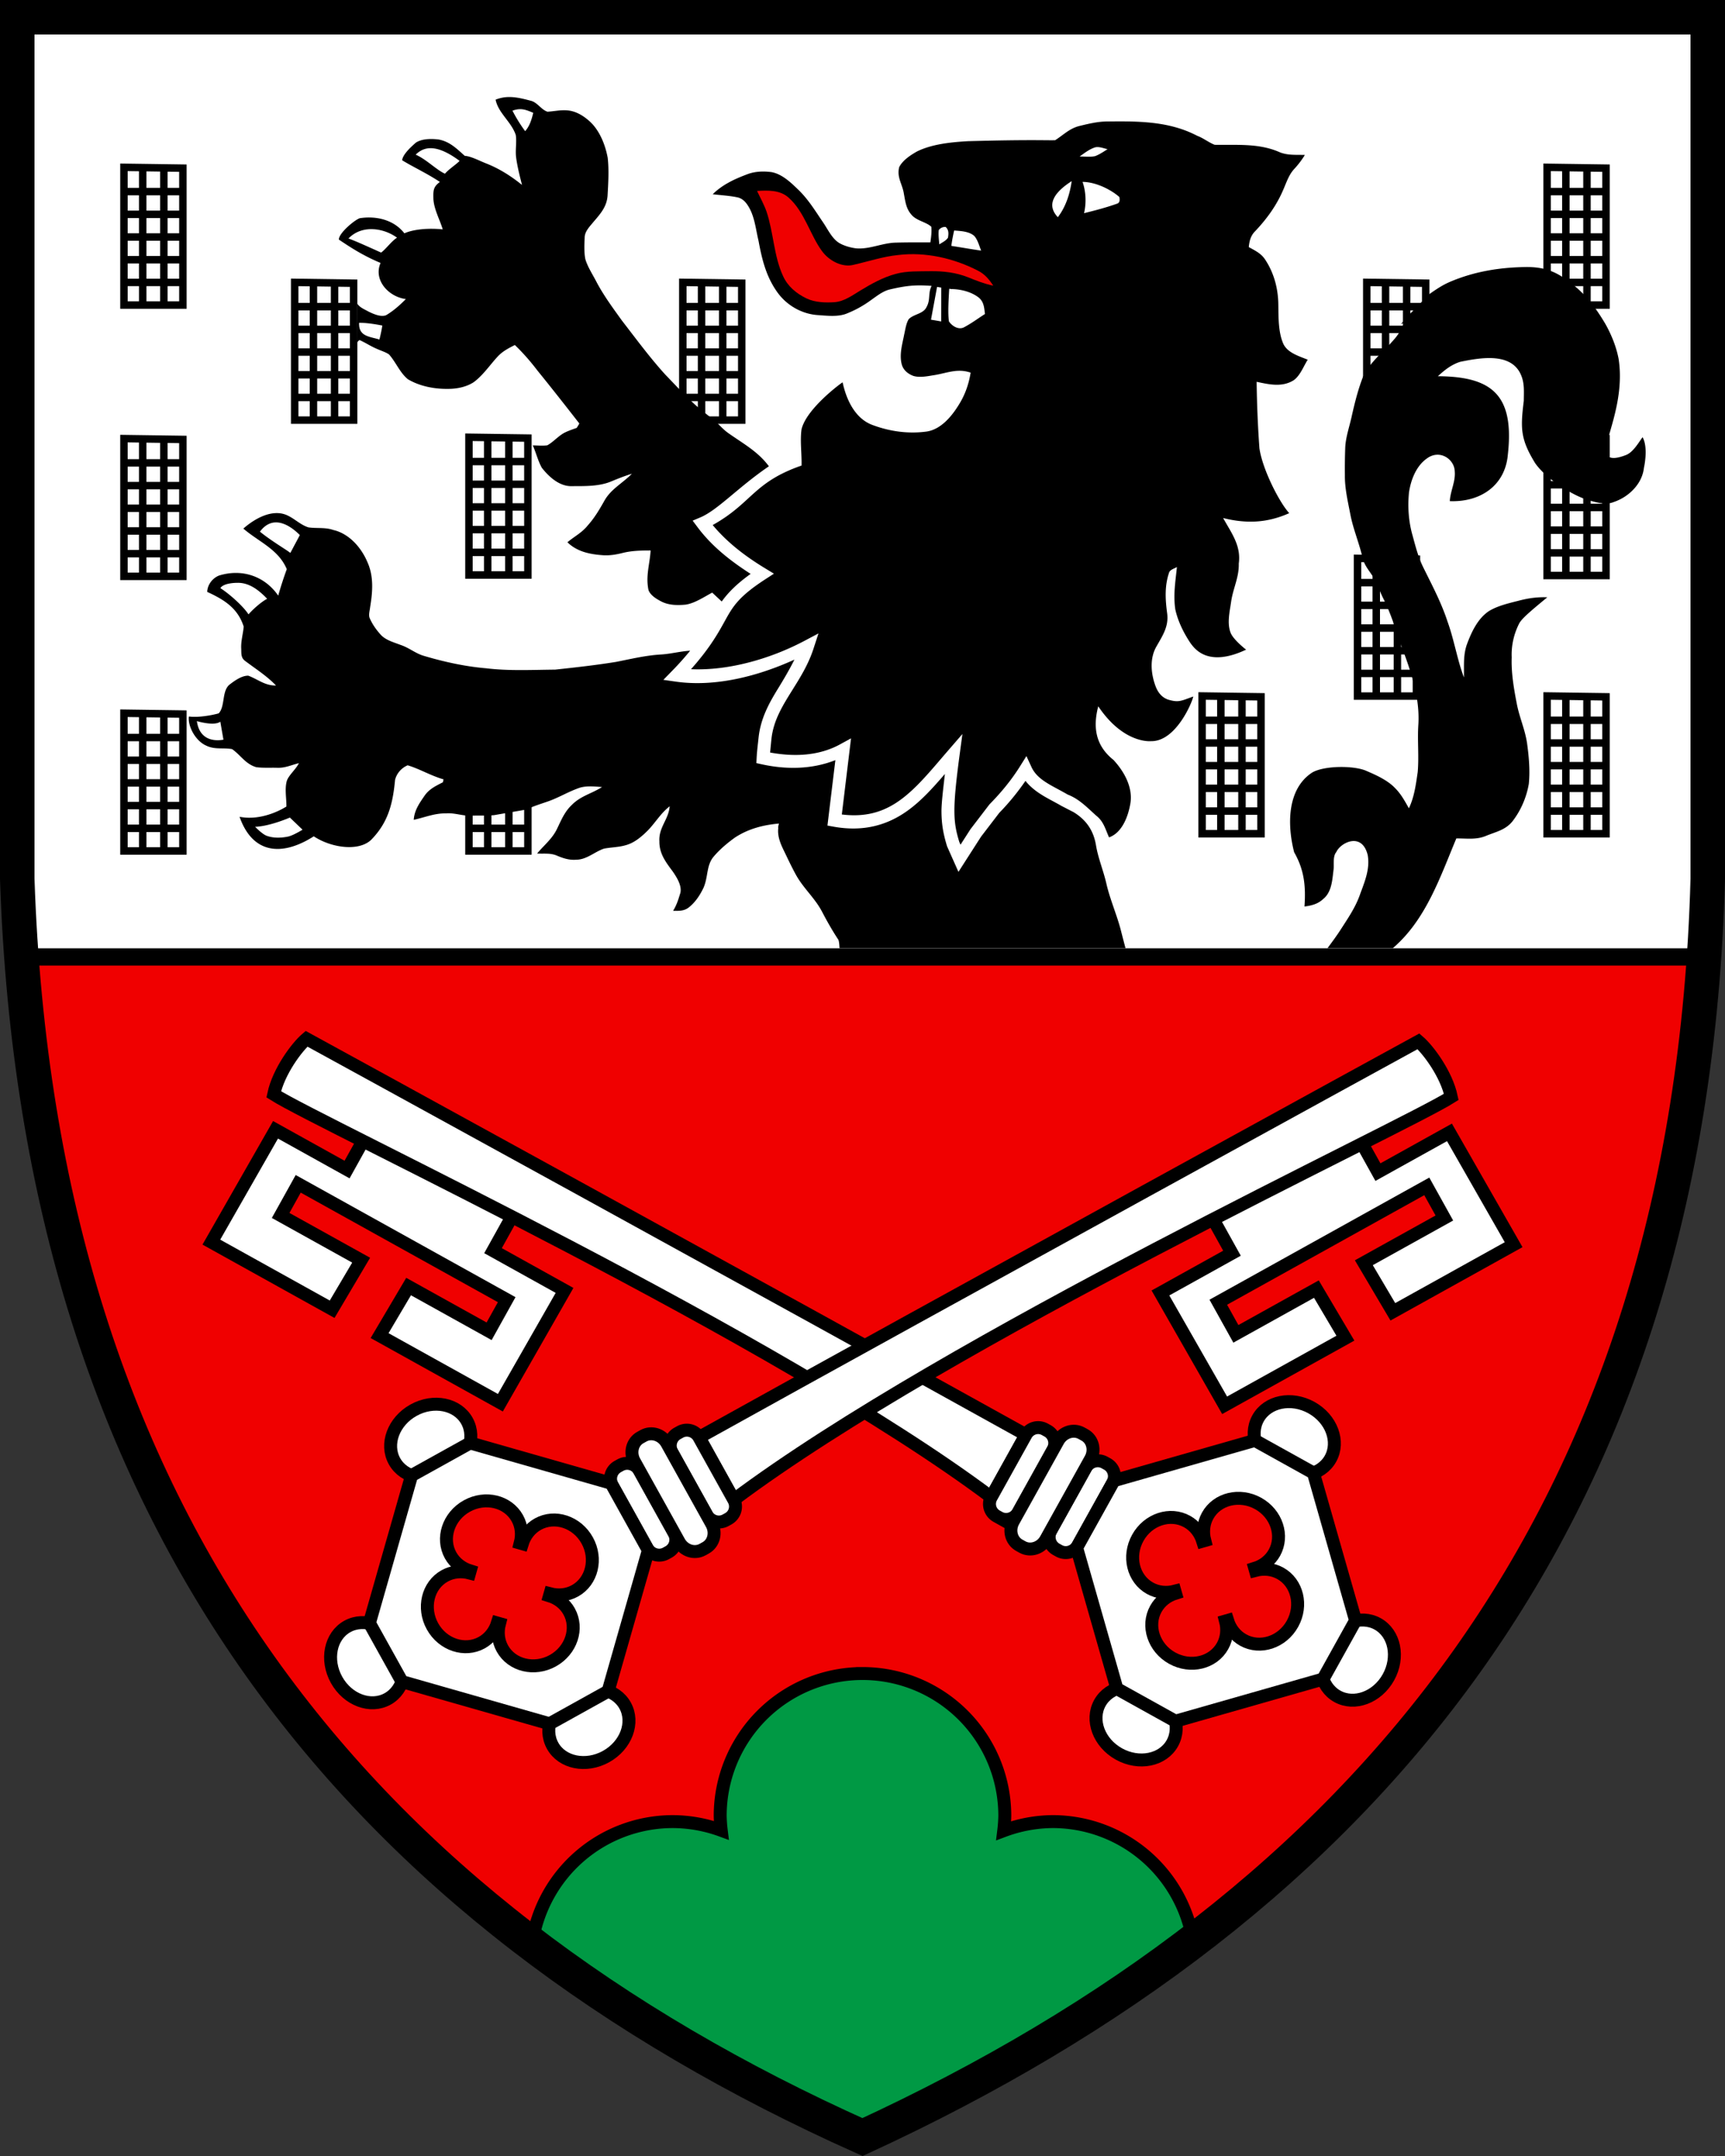 <?xml version="1.0" encoding="UTF-8"?>
<svg width="400" height="500" xmlns="http://www.w3.org/2000/svg" xmlns:xlink="http://www.w3.org/1999/xlink">
<rect width="100%" height="100%" fill="#333333" stroke="none"/>
<path d="M395.09 221.93H5.01C15.261 360.99 88.754 445.78 200 495.61c112.14-51.716 185.65-136.51 195.09-273.68z" fill="#f00000"/>
<path d="M4 4v199.84c.205 6.142.572 12.147 1.01 18.09h390.08c.409-5.943.742-11.948.908-18.09V4h-392z" fill="#fff" stroke="#000" stroke-width="4"/>
<path d="M118.064 22.504a8.311 8.311 0 0 0-3.14.611c.586 3.074 3.712 5.188 4.685 8.23.227 1.698-.138 3.44.067 5.15.288 2.15.836 4.29 1.369 6.392-2.546-2.061-5.286-3.798-8.342-4.998-1.608-.626-3.455-1.647-4.94-1.75-1.879-1.679-3.51-3.344-6.123-3.797-1.652-.186-3.793-.2-5.232.754-.773.715-2.987 2.569-3.158 4.067 2.438 1.514 5.668 2.984 8.752 5.03-1.388 1.068-1.556 1.724-1.512 3.63.009 2.483 1.47 5.012 2.172 7.375-3.058-.323-6.653-.092-8.893.914-2.438-3.159-6.548-4.094-10.337-3.508-1.218.404-4.924 3.508-4.848 4.965 2.97 1.998 5.743 3.766 9.662 5.412-1.707 3.951 1.824 7.849 5.865 8.38-1.373 1.391-2.887 2.738-4.57 3.733-1.235.515-3.022-.312-4.154-.867-.818-.471-2.047-.95-2.518-1.799l-.107 9.334c.083-.4.26-.732.634-.889 1.36.604 2.596 1.444 3.973 2.022.928.43 1.971.718 2.824 1.287 1.568 1.728 2.56 4.305 4.403 5.775 2.723 1.617 6.117 2.276 9.254 2.227 2.025.018 4.245-.419 5.965-1.53 2.127-1.528 3.821-4.058 5.576-5.95 1.128-1.227 2.53-1.948 3.992-2.69 1.92 1.839 3.617 3.79 5.225 5.9 3.296 4.065 6.526 8.178 9.738 12.309-.2.333-.402.666-.602 1.004-.977.355-1.984.685-2.908 1.16-1.422.773-2.523 2.11-3.922 2.887-1.106.146-2.258.026-3.373.017.76 1.688 1.2 3.555 2.084 5.172 1.675 2.141 4.14 4.401 7.045 4.282 2.994-.014 6.255.08 9.045-1.088 1.585-.653 3.167-1.288 4.81-1.785-2.257 2.274-4.78 3.5-6.326 6.17-1.15 2.047-2.32 4.05-3.9 5.804-1.338 1.688-3.097 2.555-4.727 3.914 2.27 2.203 5.185 2.786 8.236 3.004 1.573.106 3.089-.151 4.608-.533 2.128-.533 4.272-.56 6.453-.565-.2 3.239-1.186 5.895-.488 9.2.448 1.199 1.803 2.017 2.886 2.585 1.76.938 3.759.947 5.696.778 2.15-.315 4.278-1.785 6.183-2.79.744.68 1.473 1.373 2.21 2.06 1.44-2.002 3.4-4.038 6.706-6.403-4.579-2.949-8.91-6.292-12.297-10.812l-1.15-1.536 1.765-.746c4.092-1.73 8.702-6.944 15.916-11.861-2.511-3.396-5.89-5.211-9.32-7.63-1.408-.963-2.386-2.275-3.715-3.328a158.753 158.753 0 0 1-3.175-2.533c-2.777-2.38-5.252-5.135-7.801-7.756-3.598-3.962-6.787-8.305-10.061-12.539-2.114-2.936-4.314-5.913-5.988-9.129-.866-1.665-1.985-3.354-2.514-5.158-.297-1.617-.226-3.322-.146-4.957 0-1.412 1.127-2.528 1.967-3.558 1.599-1.875 3.13-3.518 3.34-6.112.16-2.945.369-5.966.027-8.902-.56-2.932-1.804-6.126-3.998-8.232-1.413-1.315-3.104-2.425-5.06-2.678-1.7-.209-3.224.173-4.89.28-1.368-.414-2.293-2.049-3.697-2.493-1.763-.472-3.474-.922-5.201-.912zm-35.302 57.26c-.137.655-.018 1.493-.098 2.04l-.13 18.118zm37.832-54.444c1.014-.008 1.898.35 3.058.846-.382 1.568-.8 3.003-1.875 4.256a34.69 34.69 0 0 1-2.945-4.754c.661-.238 1.23-.343 1.762-.348zm136.033 2.854c-2.172.018-4.367.567-6.473 1.078-2.238.609-3.607 2.08-5.486 3.266-1.867.069-5.47-.177-20.246.226-3.865.227-8.267.653-11.785 2.381-1.52.866-3.319 2.036-4.127 3.635-.6 2.439.76 3.92 1.088 6.195.346 1.804.498 3.436 1.777 4.862 1.16 1.386 3.38 1.648 4.58 2.768.111 1.239-.037 2.415-.219 3.632-2.656-.009-5.317-.022-7.969.05-3.198.057-6.153 1.622-9.32 1.32-1.226-.17-2.473-.508-3.57-1.08-1.83-.929-2.857-3.23-3.98-4.878-1.906-2.798-3.541-5.527-5.971-7.81-1.666-1.613-3.648-3.461-6.002-3.9-1.817-.245-3.781-.191-5.518.448-2.994 1.115-5.831 2.404-8.137 4.678 1.942.24 3.945.333 5.86.75 1.27.347 2.021 1.346 2.634 2.444 1.244 2.225 1.532 5.127 2.131 7.619.782 4.246 1.747 8.232 4.287 11.816 2.133 3.06 5.63 5.113 9.356 5.392 2.185.143 4.838.493 6.894-.386a24.916 24.916 0 0 0 5.428-3.002c1.373-.955 2.755-2.111 4.399-2.533 3.767-.876 5.888-1.135 9.762-.842-.867 1.723-.208 3.165-1.145 4.853-.742 1.68-2.967 1.63-4.162 2.873-.618 1.026-.777 2.373-1.043 3.528-.435 2.26-1.165 4.616-.574 6.918.355 1.363 1.457 2.25 2.736 2.716 1.373.396 3.025.103 4.406-.132 3.163-.436 5.616-1.74 8.836-.64-.448 2.777-1.336 5.264-2.855 7.632-1.626 2.612-4.076 5.508-7.287 6.02-4.331.603-8.67-.018-12.748-1.56-4.427-1.726-6.15-6.812-6.797-9.849-.79.48-8.487 6.295-9.528 10.93-.368 2.736.08 5.6.008 8.373-11.251 3.915-11.397 8.646-20.605 13.799 3.367 4.043 7.544 7.232 12.162 10.037l2.04 1.238-2.001 1.3c-5.997 3.9-7.43 6.146-9.197 9.337-1.529 2.76-3.426 6.345-8.031 11.52 8.791.383 18.521-2.459 26.281-6.565l3.274-1.733-1.147 3.522c-1.388 4.267-3.713 7.648-5.703 10.885-1.989 3.233-3.639 6.29-4.05 10.007v.01a252.56 252.56 0 0 0-.31 3.196c5.632 1.035 11.322.78 16.202-1.887l2.558-1.399-2.134 17.653c5.63.696 9.743-.644 13.404-3.252 3.974-2.832 7.417-7.155 11.27-11.608l3.286-3.798-.666 4.978c-.837 6.261-1.208 10.142-1.189 12.992.02 2.827.398 4.647 1.133 7.06l.283.64 2.305-3.59 4.404-5.757.064-.068c2.691-2.733 5.034-5.588 7.04-8.787l1.472-2.352 1.16 2.522c1.429 3.106 4.822 4.304 8.417 6.408 2.657 1.016 4.52 3.01 6.595 4.877 1.724 1.324 2.13 3.148 2.987 5.045 2.929-1.028 4.425-4.676 4.96-7.959.574-3.718-1.496-7.37-3.939-10.004-4.08-3.26-4.833-7.45-3.523-12.43 5.917 8.804 12.238 8.08 12.238 8.08 5.72.121 9.542-8.96 9.79-10.353-2.78.998-3.357 1.45-5.801.727-1.555-.529-2.443-1.75-2.985-3.239-1.061-2.94-1.345-6.436.32-9.216 1.395-2.457 2.808-4.549 2.417-7.547-.44-3.247-.617-6.366.463-9.52.244-.64 1.26-.896 1.798-1.234-.337 3.35-.875 6.427-.373 9.834.587 2.652 1.817 5.193 3.287 7.463 1.085 1.618 4.161 6.089 13.128 1.865 0 0-2.979-2.287-3.608-3.957-.84-2.23-.191-4.843.133-7.148.449-3.123 1.862-5.66 1.777-8.858.574-4.183-1.726-7.115-3.629-10.562 5.44 1.355 10.283 1.133 15.326-1.131-2.31-2.517-6.259-10.275-6.914-15.094-.39-5.42-.57-10.237-.642-15.369 2.878.613 5.849 1.311 8.54-.328 1.538-1.053 2.324-3.244 3.305-4.799-1.999-.817-4.716-1.59-5.676-3.73-1.163-2.679-1.098-6.108-1.138-8.97-.027-3.73-.986-7.4-3.06-10.523-.951-1.443-2.332-2.084-3.794-2.888.147-1.453.432-2.647 1.502-3.713 2.572-2.723 4.78-5.718 6.303-9.157.848-1.83 1.372-3.8 2.771-5.288a20.377 20.377 0 0 0 2.43-3.21c-1.977-.066-3.779.123-5.68-.566-4.892-2.22-10.07-1.692-15.242-1.79-1.412-.56-2.607-1.556-4.047-2.089-6.559-3.439-13.79-3.399-20.98-3.318zm-156.503 6.199c1.627.08 3.703.897 6.443 2.932-.568.68-2.547 1.955-3.384 2.984-2.009-.904-4.282-3.315-6.797-4.424.936-.914 2.111-1.572 3.738-1.492zm119.029 18.252c.041-.001.082.001.125.002.763.71.693 1.534.55 2.48-.414.7-1.348 1.12-2.013 1.567-.103-1.08-.24-2.233-.13-3.313.36-.477.85-.722 1.468-.736zm-132.707.524c2.038.077 4.074.844 5.62 1.974-1.192.709-2.78 2.863-3.7 3.45-2.364-1.051-5.586-2.546-7.555-3.264 1.556-1.627 3.597-2.238 5.635-2.16zm134.808.308c1.535.125 3.45.186 4.672 1.266.798.91 1.138 2.29 1.58 3.396-2.307-.325-4.6-.745-6.906-1.093.156-1.205.382-2.386.654-3.569zm132.52 8.473c-6.072.084-11.932 1.039-17.526 3.426-1.71.72-3.302 1.787-4.865 2.9l-5.53 5.67-.997 1.28c.261-.127.518-.262.781-.385-.608 1.403-1.32 2.719-2.346 3.865-2.465 2.905-5.33 4.996-7.138 8.457-1.213 3.065-2.008 6.241-2.723 9.453-.528 2.407-1.44 4.953-1.498 7.41-.075 2.083-.096 4.17-.074 6.254-.036 2.99.697 6.086 1.266 9.031.661 3.465 2.07 6.682 2.843 10.115.431 1.813 1.648 3.058 2.59 4.622.937 1.474 1.346 3.069 2.14 4.632 1.431 2.852 2.515 5.841 3.417 8.897 2.47 6.62 5.204 13.285 4.78 20.488-.245 3.656.169 7.36-.151 11.008-.422 2.9-.778 5.721-2.04 8.404-.941-1.657-1.781-3.243-3.136-4.615-1.764-1.893-4.424-3.074-6.774-4.086-2.821-1.235-9.656-1.237-12.495.39-5.924 3.838-5.806 12.303-4.204 18.502 2.373 4.153 2.715 7.916 2.395 12.584 1.648-.209 3.15-.591 4.38-1.777 1.933-1.577 2.07-4.397 2.35-6.694.178-1.266-.218-3.107.635-4.133.976-2.223 5.973-4.789 7.303.7.56 3.358-.768 6.243-1.866 9.322-1.066 2.927-2.758 5.358-4.423 7.957-.95 1.465-1.997 2.88-3.043 4.29h15.14c7.654-6.527 10.962-16.434 14.733-25.449 2.425-.03 4.625.36 6.89-.603 2.235-.92 4.5-1.36 6.087-3.318 1.958-2.488 3.294-5.603 3.832-8.721.31-3.074.03-6.25-.387-9.301-.436-3.203-1.771-6.046-2.389-9.24-.688-3.585-1.32-7.144-1.191-10.813-.116-2.762.512-5.481 1.773-7.933.648-1.102 2.325-2.578 6.484-5.998-2.207-.093-4.317.19-6.449.746-2.332.595-4.922 1.165-7.005 2.4-2.59 1.666-4.086 4.801-5.125 7.6-.978 2.607-.69 5.13-.76 7.84-1.573-4.224-2.258-8.676-3.781-12.904-1.462-4.482-3.599-8.467-5.668-12.674-1.209-2.466-1.799-4.97-2.532-7.604-.866-3.158-1.07-6.455-.755-9.707.426-2.914 1.653-6.126 4.14-7.885 3.022-2.24 6.414.202 6.47 2.99.214 2.372-1.006 4.478-1.144 6.899 7.038.278 12.85-3.575 13.46-10.81 1.56-13.94-3.819-18.084-16.223-18.16 1.559-1.439 3.14-2.712 5.205-3.347 4.439-.898 11.52-2.238 13.931 2.754 1 2.066.795 4.064.782 6.285-.779 6.363-.804 8.854 2.603 14.418 2.285 3.389 8.26 7.329 12.016 8.508 1.879.564 4.302 1.364 6.203.568 3.47-1.15 6.64-4.188 7.035-7.95 0 0 1.077-4.598-.309-7.093-.87 1.11-2.117 3.473-3.888 4.147-1.442.548-3.928 1.364-4.608-.418-.566-2.787 4.503-11.878 2.928-21.932-.546-2.834-1.666-5.578-3.074-8.088-2.885-4.863-5.61-8.091-10.297-11.091-2.716-1.69-5.402-2.119-8.178-2.084zm-133.502 5.052c.09.017.197.052.27.053 2.186.019 4.567.596 6.314 1.9 1.31 1.027 1.348 2.359 1.541 3.885-1.571 1.004-3.09 2.144-4.738 3.018-1.306.792-2.909-.203-3.63-1.328-.224-1.9-.12-4.254.077-7.471.004-.072.076-.074.166-.057zM83.27 74.863c1.675-.013 3.757.308 5.387.637a36.73 36.73 0 0 1-.674 3.238c-2.234-.693-4.867-.674-4.713-3.875zm-19.615 44.149c-2.642.2-5.322 1.893-7.229 3.574 3.61 3.107 8.123 4.783 10.075 9.41a85.302 85.302 0 0 0-1.987 6.14c-2.985-4.361-8.192-6.36-13.709-4.665-1.519.581-2.718 2.155-2.754 3.798 3.922 1.798 7.094 3.76 8.459 8.05-.142 1.66-.633 3.246-.584 4.938.076 1.129-.146 2.223.871 2.987 2.461 1.865 5.047 3.482 7.205 5.734-2.563.054-4.18-1.435-6.427-2.279-1.506-.031-3.15 1.146-4.309 2.039-1.88 1.453-1.013 5.082-2.559 6.7-1.674.477-4.884 1.022-6.906.724-.305 1.972 1.309 5.538 4.01 6.756 2.03.981 3.923.435 5.998.808 1.954 1.333 3.087 3.46 5.619 4.194 1.617.208 3.278.087 4.908.136 1.817.067 3.224-.648 4.975-1.07-.791 1.595-2.61 2.962-2.88 4.416-.403 1.781.005 3.803-.017 5.633 0 0-5.21 3.498-10.865 2.386 3.027 8.626 9.831 9.244 17.21 4.53 4.136 2.728 10.504 3.564 13.349.77 3.8-3.91 4.963-8.088 5.498-13.843.35-1.51 1.502-2.803 2.924-3.398 2.843.862 5.425 2.443 8.312 3.256l-.134.68c-1.6.817-3.1 1.514-4.184 3.011-1.24 1.8-2.43 3.438-2.59 5.7 2.545-.551 4.798-1.542 7.463-1.493 2.012-.177 3.851.618 5.846.534 1.754-.063 3.525.024 5.277-.122l.032-.001 7.449-1.297c1.608-.745 3.284-1.284 4.963-1.854 2.47-.848 4.698-2.222 7.146-3.097 1.67-.644 3.75-.396 5.5-.276-2.488 1.568-4.886 2.035-6.947 4.082-1.675 1.546-2.47 3.467-3.43 5.475-1.128 2.43-2.999 3.828-4.691 5.867 1.683.098 3.14-.182 4.709.533 1.421.591 2.811 1.03 4.375.897 2.447-.022 4.243-1.835 6.442-2.572 1.692-.325 3.43-.306 5.109-.817 1.866-.524 3.445-1.83 4.805-3.162 1.914-1.874 3.154-4.182 5.308-5.834-.258 3.074-2.58 4.892-2.389 8.117-.04 2.834 1.456 4.794 3.055 6.943.937 1.342 2.187 3.305 1.818 4.993-.457 1.434-.745 2.618-1.693 4.189 1.315.004 2.484.083 3.586-.752 1.502-1.146 2.634-2.856 3.438-4.539 1.15-2.54.64-5.3 2.421-7.33 1.426-1.675 3.149-3.12 4.93-4.399 3.127-2.025 6.491-2.895 10.174-3.224a6.075 6.075 0 0 0-.195.904l.037.106c-.217 1.812.4 3.421 1.218 5.117.924 1.897 1.81 3.824 2.827 5.672 1.696 3.145 4.42 5.438 6.09 8.623 1.181 2.266 2.412 4.432 3.82 6.565.19.628.199 1.28.252 1.924h66.308a519.296 519.296 0 0 1-.974-3.748c-.937-3.803-2.567-7.362-3.451-11.186-.689-3.047-1.92-5.895-2.426-8.982-.59-3.464-2.305-5.86-5.168-7.624l-2.822-1.455-.038-.021c-2.675-1.571-6.047-2.918-8.316-5.788-1.82 2.629-3.807 5.093-6.059 7.39l-4.244 5.546-5.24 8.166-2.635-5.918-.025-.088c-.79-2.585-1.256-4.85-1.278-7.974-.014-2.033.444-5.562.791-8.725-2.73 3.177-5.486 6.259-8.75 8.584-4.47 3.185-9.966 4.923-17.087 3.635l-1.393-.252 1.836-15.173c-5.462 2.162-11.43 2.205-17.076.96l-1.24-.273.064-1.27c.085-1.625.295-3.188.451-4.699V171l.002-.006c.484-4.417 2.434-7.94 4.476-11.262 1.37-2.227 2.677-4.446 3.829-6.758-8.428 3.84-18.332 6.404-27.465 5.11l-2.926-.416 2.06-2.115a67.99 67.99 0 0 0 4.153-4.645c-2.343.13-4.588.776-6.942.887-3.495.227-6.833 1.036-10.253 1.71-4.674.756-9.404 1.28-14.108 1.79-5.317.044-10.742.334-16.023-.314-4.874-.414-9.707-1.484-14.39-2.87-1.954-.555-3.45-1.888-5.374-2.523-1.582-.618-3.501-1.103-4.674-2.4-1.013-1.12-1.923-2.403-2.527-3.793-.347-.769.015-1.816.086-2.63.582-3.477.864-7.115-.637-10.411-1.408-3.35-4.223-6.594-7.892-7.438-1.933-.675-3.822-.324-5.786-.613-1.905-.582-3.376-2.207-5.26-2.94-.841-.32-1.718-.418-2.599-.351zm5.875 5.075-2.205 4.146c-.662-.595-4.283-2.688-7.052-4.933 2.869-3.86 6.607-1.849 9.257.787zm-14.438 11.077c2.765-.046 5.02 1.775 6.856 3.707-1.448.731-3.594 2.73-4.322 3.613-1.297-2.008-4.595-4.864-6.527-6.09.699-1.154 3.325-1.234 3.994-1.23zm-9.44 32.068s3.958 1.219 5.435.14l.726 4.173c-1.266.229-5.477.664-6.16-4.313zm21.565 22.371 2.938 2.813s-2.168 1.353-3.395 1.603c-1.605.328-3.372.373-4.912-.187-1.066-.389-2.69-2.088-2.69-2.088 3.411-.107 8.06-2.141 8.06-2.141z"/>
<path d="M340.827 162.022c.707 1.35 1.386 2.617 1.568 4.158.4 3.034-.076 6.335-.453 9.365-.506-2.914-.622-5.855-1-8.783-.195-1.576-.168-3.154-.115-4.74zM368.08 116.694a5.18 5.18 0 0 0-.364.013c.245-.018.515.021.773.036-.132-.008-.28-.05-.409-.05z"/>
<path d="M254.502 34.11a2.265 2.265 0 0 0-.522.052c-1.386.436-2.46 1.306-3.633 2.132 1.181-.004 2.447.17 3.606-.088 1.013-.387 1.955-1.035 2.87-1.608-.715-.155-1.55-.481-2.321-.488zm-5.994 7.897c-3.113 2-6.374 5.032-3.212 8.366 1.852-2.433 2.79-5.378 3.212-8.366zm2.52.178c.805 2.298.882 4.978.345 7.258 2.576-.644 5.18-1.319 7.676-2.216.667-.209.64-1 .502-1.55-2.172-1.889-5.67-3.492-8.523-3.492z" fill="#fff"/>
<path d="M182.885 45.85c3.651 3.23 5.01 8.697 7.698 12.349 1.577 2.203 4.696 3.958 7.445 3.19 3.434-.778 6.708-1.897 10.248-2.248 6.322-.76 12.883.733 18.507 3.638 1.559.782 2.603 2.034 3.536 3.474-2.03-.414-3.918-1.169-5.829-1.942-2.785-1.11-5.73-1.452-8.71-1.417-2.635.05-5.513-.084-8.046.618-2.891.764-5.663 2.3-8.209 3.847-1.839 1.11-3.771 2.55-5.974 2.718-2.12.151-4.54.071-6.495-.848-2.363-1.133-4.402-2.799-5.49-5.237-2.12-4.523-2.213-10.182-3.825-14.93-.573-1.64-1.453-3.186-2.19-4.78 2.545-.143 5.308-.258 7.334 1.568z" fill="#f00000"/>
<g transform="translate(-.701 .54)">
<use transform="matrix(-1 0 0 1 401.4 -.594)" xlink:href="#a"/>
<g id="a" transform="matrix(.783 -.051 .051 .783 -45.162 -43.177)" fill="#fff" stroke="#000" stroke-width="3.825">
<path d="m432.73 456.64 24.604-11.648-4.576-9.666-63.708 30.164 4.578 9.666 24.603-11.651 7.612 15.027-36.905 17.475-16.767-34.359 21.857-10.35-5.979-12.63 44.595-21.116 5.981 12.631 21.857-10.348 16.766 34.357-36.906 17.475z"/>
<path d="m233.33 495.38 9.029 19.068c66.724-43.491 204.27-96.815 219.34-105.04-0.999-6.881-5.947-14.443-8.61-17.022-2.672 1.23-146.43 68.273-219.76 102.99z"/>
<path d="M227.83 493.41a4.131 4.131 0 0 1 5.506 1.967l9.027 19.066a4.133 4.133 0 0 1-1.967 5.504l-.801.381a4.133 4.133 0 0 1-5.505-1.969l-9.027-19.064a4.136 4.136 0 0 1 1.966-5.506zM209.6 502.04a4.132 4.132 0 0 1 5.505 1.967l9.027 19.066a4.132 4.132 0 0 1-1.966 5.504l-.802.381a4.133 4.133 0 0 1-5.505-1.969l-9.027-19.066a4.133 4.133 0 0 1 1.967-5.504z"/>
<path d="M216.97 493.84c2.482-1.176 5.516.029 6.777 2.693l11.646 24.6c1.26 2.66.271 5.771-2.211 6.947l-.963.457c-2.482 1.174-5.518-.031-6.777-2.693l-11.647-24.6c-1.261-2.662-.271-5.773 2.211-6.949z"/>
<ellipse transform="rotate(154.66 131.24 555.45)" cx="131.26" cy="555.45" rx="10.451" ry="12.252"/>
<ellipse transform="rotate(244.67 154.13 491.34)" cx="154.15" cy="491.35" rx="10.451" ry="12.251"/>
<ellipse transform="rotate(244.67 195.31 578.32)" cx="195.35" cy="578.33" rx="10.452" ry="12.25"/>
<path d="m147.82 501.1-15.262 42.711 8.472 17.896 42.708 15.258 17.898-8.473 14.571-40.775-9.716-20.518-40.776-14.57zm15.72 10.064c5.631-2.666 12.186-.623 14.641 4.563 1.126 2.379 1.184 4.998.385 7.402l.59.211c.906-2.365 2.613-4.355 4.99-5.48 5.185-2.457 11.551.117 14.216 5.748 2.667 5.631.624 12.186-4.561 14.641-2.378 1.127-5.002 1.186-7.405.385l-.211.59c2.366.906 4.359 2.613 5.486 4.99 2.454 5.188-.119 11.553-5.751 14.219-5.631 2.664-12.186.623-14.641-4.563-1.125-2.379-1.182-5.002-.385-7.404l-.591-.211c-.904 2.365-2.611 4.357-4.989 5.484-5.186 2.453-11.55-.119-14.217-5.75-2.666-5.633-.624-12.188 4.562-14.643 2.378-1.125 5.001-1.184 7.404-.385l.211-.594c-2.365-.902-4.357-2.609-5.484-4.986-2.455-5.185.117-11.551 5.75-14.217z"/>
</g>
</g>
<path d="M200 388.11a32.998 32.998 0 0 0-32.998 32.998 32.998 32.998 0 0 0 .24 3.36 32.998 32.998 0 0 0-11.35-2.018 32.998 32.998 0 0 0-32.543 28.375c22.877 17.357 48.548 32.196 76.65 44.783 28.124-12.97 53.791-28.043 76.658-45.475a32.998 32.998 0 0 0-32.55-27.684 32.998 32.998 0 0 0-11.356 2.103 32.998 32.998 0 0 0 .246-3.445A32.998 32.998 0 0 0 200 388.109z" fill="#094" stroke="#000" stroke-width="3"/>
<path d="M396 4H4v199.84c5 149.88 80 239.81 196 291.77 117-53.957 192-143.88 196-291.77z" fill="none" stroke="#000" stroke-width="8"/>
<path d="m217.29 66.536.973.16-.011 7.846-2.37-.404z" fill="#fff"/>
<path d="M27.88 37.93v33.684h15.393V38.147zm1.73 1.754 2.62.037v3.856h-2.62zm4.348.062 3.17.045v3.786h-3.17zm4.9.069 2.684.039v3.723h-2.683zm-9.247 5.492h2.619v3.535h-2.62zm4.347 0h3.17v3.535h-3.17zm4.9 0h2.684v3.535h-2.683zm-9.247 5.266h2.619v3.53h-2.62zm4.347 0h3.17v3.53h-3.17zm4.9 0h2.684v3.53h-2.683zm-9.247 5.261h2.619v3.531h-2.62zm4.348 0h3.17v3.531h-3.17zm4.9 0h2.684v3.531h-2.685zm-9.248 5.262h2.619v3.531h-2.62zm4.348 0h3.17v3.531h-3.17zm4.9 0h2.684v3.531h-2.685zm-9.248 5.262h2.62v3.525h-2.62zm4.348 0h3.17v3.525h-3.17zm4.9 0h2.684v3.525h-2.685zM357.88 37.93v33.684h15.393V38.147zm1.73 1.754 2.62.037v3.856h-2.62zm4.348.062 3.17.045v3.786h-3.17zm4.9.069 2.684.039v3.723h-2.683zm-9.247 5.492h2.619v3.535h-2.62zm4.347 0h3.17v3.535h-3.17zm4.9 0h2.684v3.535h-2.683zm-9.247 5.266h2.619v3.53h-2.62zm4.347 0h3.17v3.53h-3.17zm4.9 0h2.684v3.53h-2.683zm-9.247 5.261h2.619v3.531h-2.62zm4.348 0h3.17v3.531h-3.17zm4.9 0h2.684v3.531h-2.685zm-9.248 5.262h2.619v3.531h-2.62zm4.348 0h3.17v3.531h-3.17zm4.9 0h2.684v3.531h-2.685zm-9.248 5.262h2.62v3.525h-2.62zm4.348 0h3.17v3.525h-3.17zm4.9 0h2.684v3.525h-2.685zM357.88 100.65v33.684h15.393v-33.467zm1.73 1.754 2.62.037v3.856h-2.62zm4.348.062 3.17.045v3.786h-3.17zm4.9.069 2.684.039v3.723h-2.683zm-9.247 5.492h2.619v3.535h-2.62zm4.347 0h3.17v3.535h-3.17zm4.9 0h2.684v3.535h-2.683zm-9.247 5.266h2.619v3.53h-2.62zm4.347 0h3.17v3.53h-3.17zm4.9 0h2.684v3.53h-2.683zm-9.247 5.261h2.619v3.531h-2.62zm4.348 0h3.17v3.531h-3.17zm4.9 0h2.684v3.531h-2.685zm-9.248 5.262h2.619v3.531h-2.62zm4.348 0h3.17v3.531h-3.17zm4.9 0h2.684v3.531h-2.685zm-9.248 5.262h2.62v3.525h-2.62zm4.348 0h3.17v3.525h-3.17zm4.9 0h2.684v3.525h-2.685zM357.88 160.53v33.684h15.393v-33.467zm1.73 1.754 2.62.037v3.856h-2.62zm4.348.062 3.17.045v3.786h-3.17zm4.9.069 2.684.039v3.723h-2.683zm-9.247 5.492h2.619v3.535h-2.62zm4.347 0h3.17v3.535h-3.17zm4.9 0h2.684v3.535h-2.683zm-9.247 5.266h2.619v3.53h-2.62zm4.347 0h3.17v3.53h-3.17zm4.9 0h2.684v3.53h-2.683zm-9.247 5.261h2.619v3.531h-2.62zm4.348 0h3.17v3.531h-3.17zm4.9 0h2.684v3.531h-2.685zm-9.248 5.262h2.619v3.531h-2.62zm4.348 0h3.17v3.531h-3.17zm4.9 0h2.684v3.531h-2.685zm-9.248 5.262h2.62v3.525h-2.62zm4.348 0h3.17v3.525h-3.17zm4.9 0h2.684v3.525h-2.685zM277.88 160.53v33.684h15.393v-33.467zm1.73 1.754 2.62.037v3.856h-2.62zm4.348.062 3.17.045v3.786h-3.17zm4.9.069 2.684.039v3.723h-2.683zm-9.247 5.492h2.619v3.535h-2.62zm4.347 0h3.17v3.535h-3.17zm4.9 0h2.684v3.535h-2.683zm-9.247 5.266h2.619v3.53h-2.62zm4.347 0h3.17v3.53h-3.17zm4.9 0h2.684v3.53h-2.683zm-9.247 5.261h2.619v3.531h-2.62zm4.348 0h3.17v3.531h-3.17zm4.9 0h2.684v3.531h-2.685zm-9.248 5.262h2.619v3.531h-2.62zm4.348 0h3.17v3.531h-3.17zm4.9 0h2.684v3.531h-2.685zm-9.248 5.262h2.62v3.525h-2.62zm4.348 0h3.17v3.525h-3.17zm4.9 0h2.684v3.525h-2.685zM27.88 164.53v33.684h15.393v-33.467zm1.73 1.754 2.62.037v3.856h-2.62zm4.348.062 3.17.045v3.786h-3.17zm4.9.069 2.684.039v3.723h-2.683zm-9.247 5.492h2.619v3.535h-2.62zm4.347 0h3.17v3.535h-3.17zm4.9 0h2.684v3.535h-2.683zm-9.247 5.266h2.619v3.53h-2.62zm4.347 0h3.17v3.53h-3.17zm4.9 0h2.684v3.53h-2.683zm-9.247 5.261h2.619v3.531h-2.62zm4.348 0h3.17v3.531h-3.17zm4.9 0h2.684v3.531h-2.685zm-9.248 5.262h2.619v3.531h-2.62zm4.348 0h3.17v3.531h-3.17zm4.9 0h2.684v3.531h-2.685zm-9.248 5.262h2.62v3.525h-2.62zm4.348 0h3.17v3.525h-3.17zm4.9 0h2.684v3.525h-2.685zM107.88 164.53v33.684h15.393v-33.467zm1.73 1.754 2.62.037v3.856h-2.62zm4.348.062 3.17.045v3.786h-3.17zm4.9.069 2.684.039v3.723h-2.683zm-9.247 5.492h2.619v3.535h-2.62zm4.347 0h3.17v3.535h-3.17zm4.9 0h2.684v3.535h-2.683zm-9.247 5.266h2.619v3.53h-2.62zm4.347 0h3.17v3.53h-3.17zm4.9 0h2.684v3.53h-2.683zm-9.247 5.261h2.619v3.531h-2.62zm4.348 0h3.17v3.531h-3.17zm4.9 0h2.684v3.531h-2.685zm-9.248 5.262h2.619v3.531h-2.62zm4.348 0h3.17v3.531h-3.17zm4.9 0h2.684v3.531h-2.685zm-9.248 5.262h2.62v3.525h-2.62zm4.348 0h3.17v3.525h-3.17zm4.9 0h2.684v3.525h-2.685zM107.88 100.53v33.684h15.393v-33.467zm1.73 1.754 2.62.037v3.856h-2.62zm4.348.062 3.17.045v3.786h-3.17zm4.9.069 2.684.039v3.723h-2.683zm-9.247 5.492h2.619v3.535h-2.62zm4.347 0h3.17v3.535h-3.17zm4.9 0h2.684v3.535h-2.683zm-9.247 5.266h2.619v3.53h-2.62zm4.347 0h3.17v3.53h-3.17zm4.9 0h2.684v3.53h-2.683zm-9.247 5.261h2.619v3.531h-2.62zm4.348 0h3.17v3.531h-3.17zm4.9 0h2.684v3.531h-2.685zm-9.248 5.262h2.619v3.531h-2.62zm4.348 0h3.17v3.531h-3.17zm4.9 0h2.684v3.531h-2.685zm-9.248 5.262h2.62v3.525h-2.62zm4.348 0h3.17v3.525h-3.17zm4.9 0h2.684v3.525h-2.685zM27.88 100.84v33.684h15.393v-33.467zm1.73 1.754 2.62.037v3.856h-2.62zm4.348.062 3.17.045v3.786h-3.17zm4.9.069 2.684.039v3.723h-2.683zm-9.247 5.492h2.619v3.535h-2.62zm4.347 0h3.17v3.535h-3.17zm4.9 0h2.684v3.535h-2.683zm-9.247 5.266h2.619v3.53h-2.62zm4.347 0h3.17v3.53h-3.17zm4.9 0h2.684v3.53h-2.683zm-9.247 5.261h2.619v3.531h-2.62zm4.348 0h3.17v3.531h-3.17zm4.9 0h2.684v3.531h-2.685zm-9.248 5.262h2.619v3.531h-2.62zm4.348 0h3.17v3.531h-3.17zm4.9 0h2.684v3.531h-2.685zm-9.248 5.262h2.62v3.525h-2.62zm4.348 0h3.17v3.525h-3.17zm4.9 0h2.684v3.525h-2.685zM67.469 64.608v33.684h15.393V64.825zm1.73 1.754 2.62.037v3.856h-2.62zm4.348.062 3.17.045v3.786h-3.17zm4.9.069 2.684.039v3.723h-2.683zM69.2 71.985h2.619v3.535h-2.62zm4.347 0h3.17v3.535h-3.17zm4.9 0h2.684v3.535h-2.683zM69.2 77.251h2.619v3.53h-2.62zm4.347 0h3.17v3.53h-3.17zm4.9 0h2.684v3.53h-2.683zM69.2 82.512h2.619v3.531h-2.62zm4.348 0h3.17v3.531h-3.17zm4.9 0h2.684v3.531h-2.685zM69.2 87.774h2.619v3.531h-2.62zm4.348 0h3.17v3.531h-3.17zm4.9 0h2.684v3.531h-2.685zM69.2 93.036h2.62v3.525H69.2zm4.348 0h3.17v3.525h-3.17zm4.9 0h2.684v3.525h-2.685zM157.47 64.608v33.684h15.393V64.825zm1.73 1.754 2.62.037v3.856h-2.62zm4.348.062 3.17.045v3.786h-3.17zm4.9.069 2.684.039v3.723h-2.683zm-9.247 5.492h2.619v3.535h-2.62zm4.347 0h3.17v3.535h-3.17zm4.9 0h2.684v3.535h-2.683zm-9.247 5.266h2.619v3.53h-2.62zm4.347 0h3.17v3.53h-3.17zm4.9 0h2.684v3.53h-2.683zm-9.247 5.261h2.619v3.531h-2.62zm4.348 0h3.17v3.531h-3.17zm4.9 0h2.684v3.531h-2.685zm-9.248 5.262h2.619v3.531h-2.62zm4.348 0h3.17v3.531h-3.17zm4.9 0h2.684v3.531h-2.685zm-9.248 5.262h2.62v3.525h-2.62zm4.348 0h3.17v3.525h-3.17zm4.9 0h2.684v3.525h-2.685zM316.07 64.608v33.684h15.393V64.825zm1.73 1.754 2.62.037v3.856h-2.62zm4.348.062 3.17.045v3.786h-3.17zm4.9.069 2.684.039v3.723h-2.683zm-9.247 5.492h2.619v3.535h-2.62zm4.347 0h3.17v3.535h-3.17zm4.9 0h2.684v3.535h-2.683zm-9.247 5.266h2.619v3.53h-2.62zm4.347 0h3.17v3.53h-3.17zm4.9 0h2.684v3.53h-2.683zm-9.247 5.261h2.619v3.531h-2.62zm4.348 0h3.17v3.531h-3.17zm4.9 0h2.684v3.531h-2.685zm-9.248 5.262h2.619v3.531h-2.62zm4.348 0h3.17v3.531h-3.17zm4.9 0h2.684v3.531h-2.685zm-9.248 5.262h2.62v3.525h-2.62zm4.348 0h3.17v3.525h-3.17zm4.9 0h2.684v3.525h-2.685zM313.92 128.61v33.684h15.393v-33.467zm1.73 1.754 2.62.037v3.856h-2.62zm4.348.062 3.17.045v3.786h-3.17zm4.9.069 2.684.039v3.723h-2.683zm-9.247 5.492h2.619v3.535h-2.62zm4.347 0h3.17v3.535h-3.17zm4.9 0h2.684v3.535h-2.683zm-9.247 5.266h2.619v3.53h-2.62zm4.347 0h3.17v3.53h-3.17zm4.9 0h2.684v3.53h-2.683zm-9.247 5.261h2.619v3.531h-2.62zm4.348 0h3.17v3.531h-3.17zm4.9 0h2.684v3.531h-2.685zm-9.248 5.262h2.619v3.531h-2.62zm4.348 0h3.17v3.531h-3.17zm4.9 0h2.684v3.531h-2.685zm-9.248 5.262h2.62v3.525h-2.62zm4.348 0h3.17v3.525h-3.17zm4.9 0h2.684v3.525h-2.685z"/>
</svg>
